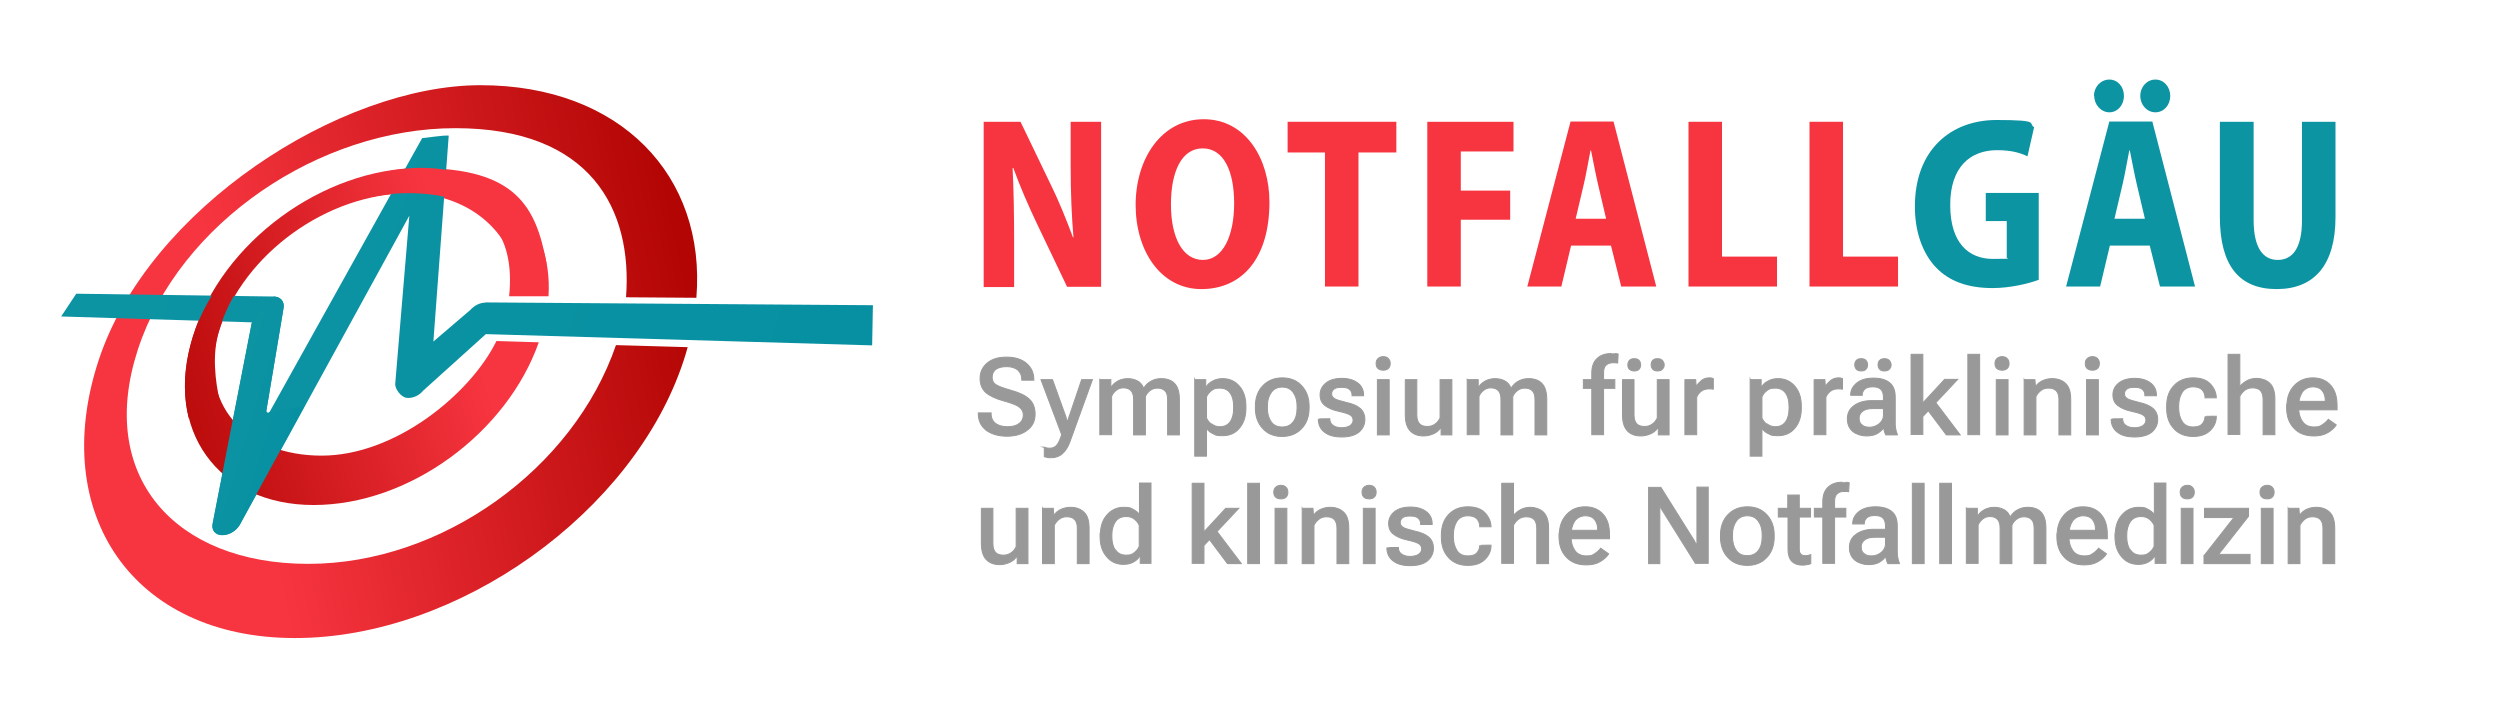 <?xml version="1.0" encoding="UTF-8"?>
<svg xmlns="http://www.w3.org/2000/svg" xmlns:xlink="http://www.w3.org/1999/xlink" id="Ebene_1" version="1.1" viewBox="0 0 977.2 274.3">
  <defs>
    <style>
      .st0 {
        fill: url(#Unbenannter_Verlauf_3);
      }

      .st1 {
        fill: url(#Unbenannter_Verlauf_5);
      }

      .st2 {
        fill: #0d94a3;
      }

      .st3 {
        fill: #f73540;
      }

      .st4 {
        fill: url(#Unbenannter_Verlauf_51);
      }

      .st5 {
        fill: url(#Unbenannter_Verlauf_31);
      }

      .st6 {
        fill: url(#Unbenannter_Verlauf_32);
      }

      .st7 {
        fill: url(#Unbenannter_Verlauf_33);
      }

      .st8 {
        fill: #999;
        stroke: #999;
        stroke-miterlimit: 10;
        stroke-width: .4px;
      }
    </style>
    <linearGradient id="Unbenannter_Verlauf_3" data-name="Unbenannter Verlauf 3" x1="174.5" y1="96.2" x2="47.3" y2="134.3" gradientUnits="userSpaceOnUse">
      <stop offset="0" stop-color="#f73540"></stop>
      <stop offset="1" stop-color="#b30604"></stop>
    </linearGradient>
    <linearGradient id="Unbenannter_Verlauf_31" data-name="Unbenannter Verlauf 3" x1="249.8" y1="127.5" x2="271.2" y2="122.9" xlink:href="#Unbenannter_Verlauf_3"></linearGradient>
    <linearGradient id="Unbenannter_Verlauf_32" data-name="Unbenannter Verlauf 3" x1="92.5" y1="154" x2="269.7" y2="116" xlink:href="#Unbenannter_Verlauf_3"></linearGradient>
    <linearGradient id="Unbenannter_Verlauf_5" data-name="Unbenannter Verlauf 5" x1="148.8" y1="131.2" x2="469.2" y2="131.2" gradientTransform="translate(-87) skewX(-17)" gradientUnits="userSpaceOnUse">
      <stop offset="0" stop-color="#0d94a3"></stop>
      <stop offset="1" stop-color="#0690a2"></stop>
    </linearGradient>
    <linearGradient id="Unbenannter_Verlauf_33" data-name="Unbenannter Verlauf 3" x1="181.7" y1="120.1" x2="54.5" y2="158.3" xlink:href="#Unbenannter_Verlauf_3"></linearGradient>
    <linearGradient id="Unbenannter_Verlauf_51" data-name="Unbenannter Verlauf 5" x1="224" y1="162.7" x2="254.6" y2="162.7" xlink:href="#Unbenannter_Verlauf_5"></linearGradient>
  </defs>
  <path class="st0" d="M73.8,163.5c-2.4-9.5-1.9-20.3,1.6-31.9,11.2-37.2,51.3-65.9,88.8-65.9s45.4,15.2,49.4,37.2l-12.1,2.2c-4.3-17-20.5-29.5-41.9-29.5-31.3,0-64.5,23.5-74,53.9-2.8,9-1.4,19.5.2,27l-11.9,7Z"></path>
  <g>
    <path class="st3" d="M384.5,112V47.6h14.4l11.6,24.1c3.1,6.2,6.4,14.3,8.9,21.1h.2c-.7-8-1.1-17.4-1.1-27.8v-17.4h11.9v64.5h-13.3l-11.8-24.7c-3.1-6.5-6.7-14.7-9.2-21.7h-.3c.4,7.9.6,17.3.6,28.6v17.9h-11.9Z"></path>
    <path class="st3" d="M496.2,79c0,22.1-10.8,34-26.6,34s-25.7-14.8-25.7-32.9,10.1-33.5,26.6-33.5,25.7,15.5,25.7,32.4ZM457.7,79.9c0,13.2,4.7,21.7,12.5,21.7s12.2-9.4,12.2-22.1-4.1-21.5-12.3-21.5-12.4,9-12.4,21.9Z"></path>
    <path class="st3" d="M517.9,59.6h-14.6v-12h42.5v12h-14.8v52.4h-13.1v-52.4Z"></path>
    <path class="st3" d="M557.8,47.6h33.8v11.6h-20.6v15.3h19.3v11.4h-19.3v26.1h-13.1V47.6Z"></path>
    <path class="st3" d="M614.1,96l-3.8,16h-13.3l16.9-64.5h16.8l16.7,64.5h-13.7l-4-16h-15.4ZM627.8,85.5l-3.2-13.6c-.9-3.8-1.9-9.2-2.7-13.1h-.2c-.8,3.9-1.7,9.4-2.6,13.1l-3.2,13.6h12Z"></path>
    <path class="st3" d="M660,47.6h13.1v52.7h21.5v11.7h-34.6V47.6Z"></path>
    <path class="st3" d="M707.3,47.6h13.1v52.7h21.5v11.7h-34.6V47.6Z"></path>
    <path class="st2" d="M796.8,109.4c-3.7,1.4-11,3.2-17.9,3.2-9.8,0-17-2.7-22.1-8-5.4-5.6-8.4-14.3-8.3-24.2.1-22,14.2-33.5,31.9-33.5s12.1,1.4,14.7,2.8l-2.6,11.4c-2.9-1.4-6.4-2.4-11.9-2.4-10.4,0-18.3,6.5-18.3,21.4s7.2,21.1,16.7,21.1,4.5-.3,5.4-.7v-14.1h-8.2v-11h20.7v34.1Z"></path>
    <path class="st2" d="M824.7,96l-3.8,16h-13.3l16.9-64.5h16.8l16.7,64.5h-13.7l-4-16h-15.4ZM818.5,37.5c0-3.6,2.7-6.4,6-6.4s5.7,2.8,5.7,6.4-2.5,6.4-5.7,6.4-5.9-2.9-5.9-6.4ZM838.4,85.5l-3.2-13.6c-.9-3.8-1.9-9.2-2.7-13.1h-.2c-.8,3.9-1.7,9.4-2.6,13.1l-3.2,13.6h12ZM836.6,37.5c0-3.6,2.6-6.4,5.9-6.4s5.8,2.8,5.8,6.4-2.5,6.4-5.8,6.4-5.9-2.9-5.9-6.4Z"></path>
    <path class="st2" d="M880.9,47.6v38.5c0,10.6,3.6,15.5,9.4,15.5s9.5-4.6,9.5-15.5v-38.5h13.1v37.2c0,18.9-8.4,28.2-23,28.2s-22.2-9.1-22.2-28.3v-37.1h13.1Z"></path>
  </g>
  <g>
    <path class="st5" d="M271.7,121.4l-27.5-.2c-.4,2.9-1,5.8-1.8,8.6l27.7.8c.7-3.1,1.3-6.2,1.7-9.2Z"></path>
    <path class="st6" d="M240.8,134.8c-16.6,48.5-68.1,85.6-120.3,85.6s-82.8-34.2-66.6-83.8c16.2-49.6,71-86.5,124.1-86.5s69.3,31.9,66.7,66.1l27.5.2c3.9-47.7-29.7-83.1-84.4-83.1S57.9,81.5,38.5,141c-19.5,59.5,13.2,108.4,76.8,108.4s132.4-49,151.9-108.4c.6-1.8,1.1-3.5,1.6-5.3l-28-.8Z"></path>
  </g>
  <path class="st1" d="M189.7,118.3c-2.1,0-4.3,1.1-5.8,2.8l-14.5,12.4,6-80.5c-2.1-.2-8.9.9-10.4,1l-59.6,107c-.4.7-1.4.3-1.3-.4l6.7-40c.6-2.6-1.1-4.7-3.9-4.7l-77.1-1.1-5.9,8.9,74.6,2.3-15.3,78.5c-.6,2.5.9,4.5,3.5,4.6.1,0,.3,0,.4,0,2.5,0,5.2-1.6,6.6-3.9l66.3-120.9-5.5,65.5c-.3,2.1,2.2,5.4,4.4,5.7,2.2.3,4.9-.8,6.5-2.8l24.5-22.1,151,4.4.3-15.7-151.4-1.1Z"></path>
  <path class="st7" d="M194,133.4c-10,20.3-39.2,44.7-68.3,44.7s-49.4-19.6-39.8-49.9,42.3-52.7,73.6-52.7,42,16.8,39.5,40.3h15.4c1.8-28.7-18.3-50.2-50.2-50.2s-77.3,29.6-88.8,65.9c-11.5,36.3,9.7,65.9,47.2,65.9s75.6-28.3,88-63.6l-16.5-.5Z"></path>
  <path class="st4" d="M98.4,126.1l-15.3,78.5c-.6,2.5.9,4.5,3.5,4.6.1,0,.3,0,.4,0,2.5,0,5.2-1.6,6.6-3.9l25.4-46.5-13.6,2.2c-.4.7-1.4.3-1.3-.4l6.7-40c.6-2.6-1.1-4.7-3.9-4.7"></path>
  <g>
    <path class="st8" d="M382.6,161.4h4.8v.3c0,1.7.6,2.9,1.7,3.8,1.1.8,2.7,1.3,4.7,1.3s3.5-.4,4.6-1.3c1.1-.8,1.6-2,1.6-3.3s-.5-2.3-1.6-3.1c-1-.8-3.1-1.6-6.1-2.4-3.2-.9-5.5-2-7-3.3-1.4-1.3-2.2-3.1-2.2-5.5s.9-4.4,2.8-6c1.9-1.6,4.4-2.3,7.6-2.3s5.8.8,7.7,2.4c1.9,1.6,2.9,3.7,2.9,6.3v.3h-4.7v-.3c0-1.5-.5-2.7-1.5-3.6s-2.5-1.4-4.4-1.4-3.4.4-4.3,1.1-1.4,1.8-1.4,3.1.5,2.2,1.4,2.8c1,.7,3,1.4,6.1,2.3,3.2.9,5.5,2,7,3.4,1.5,1.4,2.3,3.3,2.3,5.9,0,2.6-1,4.7-3,6.2-2,1.6-4.7,2.4-8,2.4s-6-.8-8.1-2.3c-2-1.6-3.1-3.7-3.1-6.5v-.3Z"></path>
    <path class="st8" d="M408,174.8c.4.1.7.2,1.2.3s.8.1,1.2.1c.9,0,1.8-.3,2.5-1s1.4-2.1,2.1-4.3h0s-8.1-21.5-8.1-21.5h4.5l4.9,13.6c.2.5.4,1,.5,1.5.1.5.2.9.4,1.3h.1c.1-.4.2-.9.4-1.3.1-.5.3-1,.5-1.5l4.6-13.6h4.2l-8.8,24.3c-.7,2-1.7,3.5-2.9,4.6-1.2,1.1-2.7,1.6-4.4,1.6s-1.1,0-1.5-.1-.8-.2-1.2-.3v-3.7Z"></path>
    <path class="st8" d="M430,148.4h4.2v2.7h.3c.7-1,1.6-1.7,2.7-2.3,1.1-.5,2.3-.8,3.6-.8s2.7.3,3.8.9c1.1.6,1.9,1.5,2.4,2.8h.1c.8-1.3,1.8-2.2,3-2.8,1.1-.6,2.4-.9,3.8-.9,2.2,0,4,.6,5.2,1.9,1.3,1.3,1.9,3.4,1.9,6.4v13.7h-4.6v-13.8c0-1.6-.3-2.7-1-3.4-.7-.7-1.6-1.1-2.9-1.1s-2,.3-2.9.9c-.8.6-1.5,1.4-1.9,2.4v15h-4.6v-13.8c0-1.6-.3-2.7-1-3.5-.7-.7-1.6-1.1-2.9-1.1s-2,.3-2.8.9c-.8.6-1.5,1.4-1.9,2.4v15h-4.6v-21.6Z"></path>
    <path class="st8" d="M467.1,148.4h4.2v2.7h.3c.5-.9,1.3-1.6,2.5-2.2,1.1-.6,2.4-.9,3.8-.9,2.7,0,4.9,1,6.6,3,1.7,2,2.5,4.6,2.5,7.8v.7c0,3.2-.8,5.8-2.5,7.8-1.6,2-3.8,3-6.6,3s-2.7-.3-3.8-.8-1.9-1.2-2.5-2.1v10.9h-4.6v-30.1ZM473.6,165.7c.9.7,2,1.1,3.2,1.1,1.9,0,3.2-.7,4.1-2,.9-1.3,1.3-3.1,1.3-5.1v-.9c0-2.1-.4-3.8-1.3-5.1-.9-1.3-2.3-2-4.1-2s-2.4.3-3.3,1c-.9.7-1.5,1.5-1.9,2.4v8.3c.4.9,1,1.7,1.9,2.4Z"></path>
    <path class="st8" d="M490.7,158.8c0-3.3,1-6,2.9-8,1.9-2,4.5-3.1,7.6-3.1s5.7,1,7.6,3.1c1.9,2,2.9,4.7,2.9,8v.7c0,3.3-1,6-2.9,8-1.9,2-4.4,3.1-7.6,3.1s-5.7-1-7.6-3.1c-1.9-2-2.9-4.7-2.9-8v-.7ZM495.4,159.6c0,2.2.5,3.9,1.5,5.3s2.4,2,4.3,2,3.3-.7,4.3-2,1.5-3.1,1.5-5.3v-.9c0-2.2-.5-3.9-1.5-5.3-1-1.4-2.4-2.1-4.3-2.1s-3.3.7-4.3,2.1c-1,1.4-1.5,3.1-1.5,5.3v.9Z"></path>
    <path class="st8" d="M519.8,163.5v.2c0,1.2.4,2,1.3,2.6.8.6,2,.9,3.3.9s2.5-.3,3.3-.8c.8-.6,1.2-1.3,1.2-2.1s-.3-1.6-1-2c-.7-.5-2.2-1-4.5-1.5-2.4-.5-4.2-1.3-5.5-2.3s-1.9-2.4-1.9-4.2.8-3.4,2.3-4.6c1.5-1.2,3.6-1.8,6.2-1.8s4.6.6,6.2,1.8c1.6,1.2,2.3,2.8,2.3,4.8v.2h-4.5v-.2c0-1-.3-1.7-1-2.3s-1.7-.8-3.1-.8-2.4.2-3,.7-.9,1.1-.9,1.9.4,1.3,1.1,1.8,2.3.9,4.6,1.5c2.4.5,4.2,1.3,5.4,2.3,1.2,1,1.9,2.5,1.9,4.4s-.8,3.6-2.3,4.9c-1.5,1.2-3.7,1.9-6.7,1.9s-5.2-.6-6.8-1.9c-1.6-1.2-2.4-3-2.4-5.1h0c0-.1,4.5-.1,4.5-.1Z"></path>
    <path class="st8" d="M538.6,140.2c.5-.5,1.2-.8,2.1-.8s1.6.3,2,.8c.5.5.7,1.1.7,1.9s-.2,1.4-.7,1.9c-.5.5-1.2.7-2,.7s-1.6-.2-2.1-.7c-.5-.5-.7-1.1-.7-1.9s.2-1.4.7-1.9ZM538.4,148.4h4.6v21.6h-4.6v-21.6Z"></path>
    <path class="st8" d="M549.2,148.4h4.6v13.8c0,1.6.4,2.8,1.1,3.5.7.7,1.7,1,3,1s2.1-.3,3-.9c.9-.6,1.5-1.4,2-2.4v-15h4.6v21.6h-4.2v-2.6h-.3c-.7.9-1.6,1.7-2.8,2.2s-2.4.8-3.7.8c-2.2,0-3.9-.6-5.2-1.9s-2-3.4-2-6.4v-13.7Z"></path>
    <path class="st8" d="M573.6,148.4h4.2v2.7h.3c.7-1,1.6-1.7,2.7-2.3,1.1-.5,2.3-.8,3.6-.8s2.7.3,3.8.9c1.1.6,1.9,1.5,2.4,2.8h.1c.8-1.3,1.8-2.2,3-2.8,1.1-.6,2.4-.9,3.8-.9,2.2,0,4,.6,5.2,1.9,1.3,1.3,1.9,3.4,1.9,6.4v13.7h-4.6v-13.8c0-1.6-.3-2.7-1-3.4-.7-.7-1.6-1.1-2.9-1.1s-2,.3-2.9.9c-.8.6-1.5,1.4-1.9,2.4v15h-4.6v-13.8c0-1.6-.3-2.7-1-3.5-.7-.7-1.6-1.1-2.9-1.1s-2,.3-2.8.9c-.8.6-1.5,1.4-1.9,2.4v15h-4.6v-21.6Z"></path>
    <path class="st8" d="M618.9,148.4h12.3v3.4h-12.3v-3.4ZM622.2,145.8c0-2.5.7-4.4,2.1-5.7,1.4-1.3,3.2-1.9,5.5-1.9s.9,0,1.4,0c.5,0,.9.1,1.3.2l-.2,3.5c-.3,0-.6-.1-.9-.1-.3,0-.7,0-1,0-1.1,0-2,.3-2.7,1s-.9,1.7-.9,3v24.1h-4.6v-24.2Z"></path>
    <path class="st8" d="M634.1,148.4h4.6v13.8c0,1.6.4,2.8,1.1,3.5.7.7,1.7,1,3,1s2.1-.3,3-.9c.9-.6,1.5-1.4,2-2.4v-15h4.6v21.6h-4.2v-2.6h-.3c-.7.9-1.6,1.7-2.8,2.2s-2.4.8-3.7.8c-2.2,0-3.9-.6-5.2-1.9s-2-3.4-2-6.4v-13.7ZM636.9,140.9c.4-.5,1.1-.7,1.9-.7s1.5.2,1.9.7c.4.5.6,1,.6,1.7s-.2,1.2-.6,1.7c-.4.5-1.1.7-1.9.7s-1.4-.2-1.9-.7-.6-1-.6-1.7.2-1.3.6-1.7ZM646,140.9c.4-.5,1.1-.7,1.9-.7s1.4.2,1.9.7c.4.5.7,1,.7,1.7s-.2,1.2-.7,1.7c-.4.5-1.1.7-1.9.7s-1.5-.2-1.9-.7c-.4-.5-.6-1-.6-1.7s.2-1.3.6-1.7Z"></path>
    <path class="st8" d="M658.6,148.4h4.2l.2,2.6h.1c.5-.9,1.2-1.6,2-2.3.8-.6,1.8-1,3-1s.6,0,.9.1c.3,0,.5.1.7.2v4.1c-.3,0-.5,0-.8-.1-.3,0-.6,0-1,0-1.1,0-2.1.3-2.9.9s-1.4,1.4-1.8,2.3v14.7h-4.6v-21.6Z"></path>
    <path class="st8" d="M684.2,148.4h4.2v2.7h.3c.5-.9,1.3-1.6,2.5-2.2,1.1-.6,2.4-.9,3.8-.9,2.7,0,4.9,1,6.6,3,1.7,2,2.5,4.6,2.5,7.8v.7c0,3.2-.8,5.8-2.5,7.8-1.6,2-3.8,3-6.6,3s-2.7-.3-3.8-.8-1.9-1.2-2.5-2.1v10.9h-4.6v-30.1ZM690.7,165.7c.9.7,2,1.1,3.2,1.1,1.9,0,3.2-.7,4.1-2,.9-1.3,1.3-3.1,1.3-5.1v-.9c0-2.1-.4-3.8-1.3-5.1-.9-1.3-2.3-2-4.1-2s-2.4.3-3.3,1c-.9.7-1.5,1.5-1.9,2.4v8.3c.4.9,1,1.7,1.9,2.4Z"></path>
    <path class="st8" d="M709.1,148.4h4.2l.2,2.6h.1c.5-.9,1.2-1.6,2-2.3.8-.6,1.8-1,3-1s.6,0,.9.1c.3,0,.5.1.7.2v4.1c-.3,0-.5,0-.8-.1-.3,0-.6,0-1,0-1.1,0-2.1.3-2.9.9s-1.4,1.4-1.8,2.3v14.7h-4.6v-21.6Z"></path>
    <path class="st8" d="M724.9,158.4c1.8-1.2,4-1.8,6.7-1.8h4.6v-1.4c0-1.2-.3-2.2-.9-2.9-.6-.7-1.7-1.1-3.2-1.1s-2.6.3-3.2.9c-.6.6-1,1.3-1,2.2v.2h-4.5v-.2c0-1.8.8-3.3,2.4-4.6s3.8-1.9,6.5-1.9,4.8.6,6.3,1.8c1.5,1.2,2.2,3.1,2.2,5.6v9.9c0,.9,0,1.7.2,2.5.1.8.3,1.5.6,2.1v.3h-4.5c-.2-.3-.3-.8-.5-1.3-.2-.5-.2-1.1-.3-1.6-.5.9-1.3,1.6-2.4,2.3-1.1.7-2.6,1-4.4,1s-3.8-.6-5.2-1.7c-1.4-1.1-2.2-2.8-2.2-5s.9-4,2.7-5.2ZM725.6,140.9c.4-.5,1.1-.7,1.9-.7s1.5.2,1.9.7c.4.5.6,1,.6,1.7s-.2,1.2-.6,1.7-1.1.7-1.9.7-1.4-.2-1.9-.7c-.4-.5-.6-1-.6-1.7s.2-1.3.6-1.7ZM727.7,166c.7.7,1.7,1,3.1,1s2.7-.5,3.8-1.4c1.1-1,1.6-2,1.6-3.2v-2.7h-4.1c-1.8,0-3.1.3-4,1s-1.4,1.5-1.4,2.7.3,2,1,2.7ZM734.7,140.9c.4-.5,1.1-.7,1.9-.7s1.4.2,1.9.7c.4.5.7,1,.7,1.7s-.2,1.2-.7,1.7c-.4.5-1.1.7-1.9.7s-1.5-.2-1.9-.7c-.4-.5-.6-1-.6-1.7s.2-1.3.6-1.7Z"></path>
    <path class="st8" d="M747,138.5h4.6v19l8.5-9.2h5.1l-13.6,14.5v7h-4.6v-31.4ZM752.7,159.2l2.9-3.2,10.6,14h-5.4l-8.1-10.8Z"></path>
    <path class="st8" d="M769.2,138.5h4.6v31.4h-4.6v-31.4Z"></path>
    <path class="st8" d="M780.5,140.2c.5-.5,1.2-.8,2.1-.8s1.6.3,2,.8c.5.5.7,1.1.7,1.9s-.2,1.4-.7,1.9c-.5.5-1.2.7-2,.7s-1.6-.2-2.1-.7c-.5-.5-.7-1.1-.7-1.9s.2-1.4.7-1.9ZM780.3,148.4h4.6v21.6h-4.6v-21.6Z"></path>
    <path class="st8" d="M791.2,148.4h4.2l.2,2.6h.1c.7-.9,1.6-1.7,2.7-2.2s2.4-.8,3.7-.8c2.2,0,3.9.6,5.3,1.9s2,3.4,2,6.3v13.8h-4.6v-13.9c0-1.6-.4-2.7-1.1-3.4-.7-.7-1.7-1-3-1s-2.1.3-2.9.9-1.5,1.4-2,2.4v15h-4.6v-21.6Z"></path>
    <path class="st8" d="M815.8,140.2c.5-.5,1.2-.8,2.1-.8s1.6.3,2,.8c.5.5.7,1.1.7,1.9s-.2,1.4-.7,1.9c-.5.5-1.2.7-2,.7s-1.6-.2-2.1-.7c-.5-.5-.7-1.1-.7-1.9s.2-1.4.7-1.9ZM815.6,148.4h4.6v21.6h-4.6v-21.6Z"></path>
    <path class="st8" d="M829.7,163.5v.2c0,1.2.4,2,1.3,2.6.8.6,2,.9,3.3.9s2.5-.3,3.3-.8c.8-.6,1.2-1.3,1.2-2.1s-.3-1.6-1-2c-.7-.5-2.2-1-4.5-1.5-2.4-.5-4.2-1.3-5.5-2.3s-1.9-2.4-1.9-4.2.8-3.4,2.3-4.6c1.5-1.2,3.6-1.8,6.2-1.8s4.6.6,6.2,1.8c1.6,1.2,2.3,2.8,2.3,4.8v.2h-4.5v-.2c0-1-.3-1.7-1-2.3s-1.7-.8-3.1-.8-2.4.2-3,.7-.9,1.1-.9,1.9.4,1.3,1.1,1.8,2.3.9,4.6,1.5c2.4.5,4.2,1.3,5.4,2.3,1.2,1,1.9,2.5,1.9,4.4s-.8,3.6-2.3,4.9c-1.5,1.2-3.7,1.9-6.7,1.9s-5.2-.6-6.8-1.9c-1.6-1.2-2.4-3-2.4-5.1h0c0-.1,4.5-.1,4.5-.1Z"></path>
    <path class="st8" d="M846.9,158.8c0-3.3.9-6,2.8-8,1.8-2,4.4-3.1,7.5-3.1s5.2.8,6.7,2.3c1.5,1.6,2.3,3.3,2.4,5.3v.2h-4.4v-.2c0-1.1-.4-2.1-1.1-2.9-.8-.8-1.9-1.2-3.6-1.2s-3.3.7-4.2,2.1c-.9,1.4-1.4,3.2-1.4,5.3v.9c0,2.1.5,3.9,1.4,5.3.9,1.4,2.3,2.1,4.2,2.1s2.9-.4,3.6-1.2,1.1-1.8,1.1-2.9h0c0-.1,4.4-.1,4.4-.1v.2c0,2-.8,3.8-2.3,5.3-1.6,1.6-3.8,2.4-6.8,2.4s-5.7-1-7.5-3.1c-1.9-2-2.8-4.7-2.8-8v-.7Z"></path>
    <path class="st8" d="M870.9,138.5h4.6v12.6c.7-.9,1.7-1.7,2.8-2.3s2.4-.9,3.9-.9,3.7.6,5,1.9c1.3,1.2,2,3.3,2,6.2v13.9h-4.6v-13.8c0-1.6-.4-2.8-1.1-3.5s-1.7-1-3-1-2.1.3-3,.9c-.8.6-1.5,1.4-2,2.4v14.9h-4.6v-31.4Z"></path>
    <path class="st8" d="M893.9,158.8c0-3.3.9-5.9,2.8-8,1.9-2,4.3-3.1,7.3-3.1s5.3,1,7,2.9c1.7,1.9,2.5,4.5,2.5,7.8v1.8h-16.6v-3.3h12v-.5c0-1.4-.4-2.7-1.2-3.7-.8-1-2-1.5-3.6-1.5s-3.2.7-4.2,2.1c-.9,1.4-1.4,3.2-1.4,5.3v.9c0,2.1.5,3.9,1.5,5.3,1,1.4,2.5,2.1,4.5,2.1s2.4-.3,3.3-.9c.9-.6,1.7-1.3,2.3-2.1l3.1,2.2c-.7,1.1-1.8,2.1-3.3,3-1.5.9-3.3,1.3-5.4,1.3-3.4,0-6-1-7.9-3.1-1.9-2-2.8-4.7-2.8-8v-.7Z"></path>
    <path class="st8" d="M383.5,198.7h4.6v13.8c0,1.6.4,2.8,1.1,3.5.7.7,1.7,1,3,1s2.1-.3,3-.9c.9-.6,1.5-1.4,2-2.4v-15h4.6v21.6h-4.2v-2.6h-.3c-.7.9-1.6,1.7-2.8,2.2s-2.4.8-3.7.8c-2.2,0-3.9-.6-5.2-1.9s-2-3.4-2-6.4v-13.7Z"></path>
    <path class="st8" d="M407.5,198.7h4.2l.2,2.6h.1c.7-.9,1.6-1.7,2.7-2.2s2.4-.8,3.7-.8c2.2,0,3.9.6,5.3,1.9s2,3.4,2,6.3v13.8h-4.6v-13.9c0-1.6-.4-2.7-1.1-3.4-.7-.7-1.7-1-3-1s-2.1.3-2.9.9-1.5,1.4-2,2.4v15h-4.6v-21.6Z"></path>
    <path class="st8" d="M430.1,209.2c0-3.2.8-5.8,2.5-7.8,1.7-2,3.9-3.1,6.6-3.1s2.7.3,3.7.8c1,.5,1.9,1.2,2.5,2v-12.3h4.5v31.4h-4.2v-2.7h-.3c-.5.9-1.3,1.6-2.4,2.2s-2.4.9-3.8.9c-2.8,0-5-1-6.7-3.1-1.7-2-2.5-4.6-2.5-7.8v-.7ZM436.1,215c.9,1.4,2.3,2,4.1,2s2.3-.3,3.2-1,1.5-1.5,1.9-2.4v-8.3c-.4-.9-1-1.7-1.9-2.4-.9-.7-1.9-1-3.2-1-1.9,0-3.3.7-4.2,2-.9,1.4-1.4,3.1-1.4,5.1v.8c0,2,.4,3.8,1.3,5.1Z"></path>
    <path class="st8" d="M466,188.9h4.6v19l8.5-9.2h5.1l-13.6,14.5v7h-4.6v-31.4ZM471.7,209.5l2.9-3.2,10.6,14h-5.4l-8.1-10.8Z"></path>
    <path class="st8" d="M487.7,188.9h4.6v31.4h-4.6v-31.4Z"></path>
    <path class="st8" d="M498.6,190.5c.5-.5,1.2-.8,2.1-.8s1.6.3,2,.8c.5.5.7,1.1.7,1.9s-.2,1.4-.7,1.9c-.5.5-1.2.7-2,.7s-1.6-.2-2.1-.7c-.5-.5-.7-1.1-.7-1.9s.2-1.4.7-1.9ZM498.4,198.7h4.6v21.6h-4.6v-21.6Z"></path>
    <path class="st8" d="M509,198.7h4.2l.2,2.6h.1c.7-.9,1.6-1.7,2.7-2.2s2.4-.8,3.7-.8c2.2,0,3.9.6,5.3,1.9s2,3.4,2,6.3v13.8h-4.6v-13.9c0-1.6-.4-2.7-1.1-3.4-.7-.7-1.7-1-3-1s-2.1.3-2.9.9-1.5,1.4-2,2.4v15h-4.6v-21.6Z"></path>
    <path class="st8" d="M533.1,190.5c.5-.5,1.2-.8,2.1-.8s1.6.3,2,.8c.5.5.7,1.1.7,1.9s-.2,1.4-.7,1.9c-.5.5-1.2.7-2,.7s-1.6-.2-2.1-.7c-.5-.5-.7-1.1-.7-1.9s.2-1.4.7-1.9ZM532.9,198.7h4.6v21.6h-4.6v-21.6Z"></path>
    <path class="st8" d="M546.6,213.8v.2c0,1.2.4,2,1.3,2.6.8.6,2,.9,3.3.9s2.5-.3,3.3-.8c.8-.6,1.2-1.3,1.2-2.1s-.3-1.6-1-2c-.7-.5-2.2-1-4.5-1.5-2.4-.5-4.2-1.3-5.5-2.3s-1.9-2.4-1.9-4.2.8-3.4,2.3-4.6c1.5-1.2,3.6-1.8,6.2-1.8s4.6.6,6.2,1.8c1.6,1.2,2.3,2.8,2.3,4.8v.2h-4.5v-.2c0-1-.3-1.7-1-2.3s-1.7-.8-3.1-.8-2.4.2-3,.7-.9,1.1-.9,1.9.4,1.3,1.1,1.8,2.3.9,4.6,1.5c2.4.5,4.2,1.3,5.4,2.3,1.2,1,1.9,2.5,1.9,4.4s-.8,3.6-2.3,4.9c-1.5,1.2-3.7,1.9-6.7,1.9s-5.2-.6-6.8-1.9c-1.6-1.2-2.4-3-2.4-5.1h0c0-.1,4.5-.1,4.5-.1Z"></path>
    <path class="st8" d="M563.4,209.2c0-3.3.9-6,2.8-8,1.8-2,4.4-3.1,7.5-3.1s5.2.8,6.7,2.3c1.5,1.6,2.3,3.3,2.4,5.3v.2h-4.4v-.2c0-1.1-.4-2.1-1.1-2.9-.8-.8-1.9-1.2-3.6-1.2s-3.3.7-4.2,2.1c-.9,1.4-1.4,3.2-1.4,5.3v.9c0,2.1.5,3.9,1.4,5.3.9,1.4,2.3,2.1,4.2,2.1s2.9-.4,3.6-1.2c.7-.8,1.1-1.8,1.1-2.9h0c0-.1,4.4-.1,4.4-.1v.2c0,2-.8,3.8-2.3,5.3-1.6,1.6-3.8,2.4-6.8,2.4s-5.7-1-7.5-3.1c-1.9-2-2.8-4.7-2.8-8v-.7Z"></path>
    <path class="st8" d="M587,188.9h4.6v12.6c.7-.9,1.7-1.7,2.8-2.3,1.1-.6,2.4-.9,3.9-.9s3.7.6,5,1.9,2,3.3,2,6.2v13.9h-4.6v-13.8c0-1.6-.4-2.8-1.1-3.5-.7-.7-1.7-1-3-1s-2.1.3-3,.9c-.8.6-1.5,1.4-2,2.4v14.9h-4.6v-31.4Z"></path>
    <path class="st8" d="M609.5,209.2c0-3.3.9-5.9,2.8-8s4.3-3.1,7.3-3.1,5.3,1,7,2.9c1.7,1.9,2.5,4.5,2.5,7.8v1.8h-16.6v-3.3h12v-.5c0-1.4-.4-2.7-1.2-3.7-.8-1-2-1.5-3.6-1.5s-3.2.7-4.2,2.1c-.9,1.4-1.4,3.2-1.4,5.3v.9c0,2.1.5,3.9,1.5,5.3,1,1.4,2.5,2.1,4.5,2.1s2.4-.3,3.3-.9,1.7-1.3,2.3-2.1l3.1,2.2c-.7,1.1-1.8,2.1-3.3,3-1.5.9-3.3,1.3-5.4,1.3-3.4,0-6-1-7.9-3.1-1.9-2-2.8-4.7-2.8-8v-.7Z"></path>
    <path class="st8" d="M644.2,190.5h5l12.6,20.1c.3.4.5.8.7,1.2.2.4.4.8.6,1.1h.2c0-.4,0-.9,0-1.4,0-.5,0-.9,0-1.4v-19.7h4.4v29.8h-5l-12.5-20c-.3-.4-.5-.8-.7-1.2-.2-.4-.4-.8-.6-1.1h-.1c0,.4,0,.9,0,1.4,0,.5,0,1,0,1.4v19.6h-4.4v-29.8Z"></path>
    <path class="st8" d="M672.5,209.2c0-3.3,1-6,2.9-8,1.9-2,4.5-3.1,7.6-3.1s5.7,1,7.6,3.1c1.9,2,2.9,4.7,2.9,8v.7c0,3.3-1,6-2.9,8-1.9,2-4.4,3.1-7.6,3.1s-5.7-1-7.6-3.1c-1.9-2-2.9-4.7-2.9-8v-.7ZM677.2,209.9c0,2.2.5,3.9,1.5,5.3s2.4,2,4.3,2,3.3-.7,4.3-2,1.5-3.1,1.5-5.3v-.9c0-2.2-.5-3.9-1.5-5.3-1-1.4-2.4-2.1-4.3-2.1s-3.3.7-4.3,2.1c-1,1.4-1.5,3.1-1.5,5.3v.9Z"></path>
    <path class="st8" d="M695.1,198.7h12.6v3.4h-12.6v-3.4ZM698.8,200.7v-7.2h4.5v21.1c0,1,.2,1.6.6,2,.4.4.9.6,1.7.6s.7,0,1.1-.1.7-.2,1.1-.3v3.5c-.3.2-.8.3-1.4.4-.6.1-1.2.2-1.9.2-1.7,0-3.1-.5-4.1-1.5-1-1-1.5-2.6-1.5-4.8v-13.9Z"></path>
    <path class="st8" d="M709.2,198.7h12.3v3.4h-12.3v-3.4ZM712.5,196.1c0-2.5.7-4.4,2.1-5.7,1.4-1.3,3.2-1.9,5.5-1.9s.9,0,1.4,0c.5,0,.9.1,1.3.2l-.2,3.5c-.3,0-.6-.1-.9-.1-.3,0-.7,0-1,0-1.1,0-2,.3-2.7,1s-.9,1.7-.9,3v24.1h-4.6v-24.2Z"></path>
    <path class="st8" d="M725.7,208.7c1.8-1.2,4-1.8,6.7-1.8h4.6v-1.4c0-1.2-.3-2.2-.9-2.9-.6-.7-1.7-1.1-3.2-1.1s-2.6.3-3.2.9c-.6.6-1,1.3-1,2.2v.2h-4.5v-.2c0-1.8.8-3.3,2.4-4.6s3.8-1.9,6.5-1.9,4.8.6,6.3,1.8c1.5,1.2,2.2,3.1,2.2,5.6v9.9c0,.9,0,1.7.2,2.5.1.8.3,1.5.6,2.1v.3h-4.5c-.2-.3-.3-.8-.5-1.3-.2-.5-.2-1.1-.3-1.6-.5.9-1.3,1.6-2.4,2.3-1.1.7-2.6,1-4.4,1s-3.8-.6-5.2-1.7c-1.4-1.1-2.2-2.8-2.2-5s.9-4,2.7-5.2ZM728.5,216.3c.7.7,1.7,1,3.1,1s2.7-.5,3.8-1.4c1.1-1,1.6-2,1.6-3.2v-2.7h-4.1c-1.8,0-3.1.3-4,1s-1.4,1.5-1.4,2.7.3,2,1,2.7Z"></path>
    <path class="st8" d="M747.5,188.9h4.6v31.4h-4.6v-31.4Z"></path>
    <path class="st8" d="M758.2,188.9h4.6v31.4h-4.6v-31.4Z"></path>
    <path class="st8" d="M768.7,198.7h4.2v2.7h.3c.7-1,1.6-1.7,2.7-2.3,1.1-.5,2.3-.8,3.6-.8s2.7.3,3.8.9c1.1.6,1.9,1.5,2.4,2.8h.1c.8-1.3,1.8-2.2,3-2.8,1.1-.6,2.4-.9,3.8-.9,2.2,0,4,.6,5.2,1.9,1.3,1.3,1.9,3.4,1.9,6.4v13.7h-4.6v-13.8c0-1.6-.3-2.7-1-3.4-.7-.7-1.6-1.1-2.9-1.1s-2,.3-2.9.9c-.8.6-1.5,1.4-1.9,2.4v15h-4.6v-13.8c0-1.6-.3-2.7-1-3.5-.7-.7-1.6-1.1-2.9-1.1s-2,.3-2.8.9c-.8.6-1.5,1.4-1.9,2.4v15h-4.6v-21.6Z"></path>
    <path class="st8" d="M804.1,209.2c0-3.3.9-5.9,2.8-8s4.3-3.1,7.3-3.1,5.3,1,7,2.9c1.7,1.9,2.5,4.5,2.5,7.8v1.8h-16.6v-3.3h12v-.5c0-1.4-.4-2.7-1.2-3.7-.8-1-2-1.5-3.6-1.5s-3.2.7-4.2,2.1c-.9,1.4-1.4,3.2-1.4,5.3v.9c0,2.1.5,3.9,1.5,5.3,1,1.4,2.5,2.1,4.5,2.1s2.4-.3,3.3-.9,1.7-1.3,2.3-2.1l3.1,2.2c-.7,1.1-1.8,2.1-3.3,3-1.5.9-3.3,1.3-5.4,1.3-3.4,0-6-1-7.9-3.1-1.9-2-2.8-4.7-2.8-8v-.7Z"></path>
    <path class="st8" d="M826.8,209.2c0-3.2.8-5.8,2.5-7.8,1.7-2,3.9-3.1,6.6-3.1s2.7.3,3.7.8c1,.5,1.9,1.2,2.5,2v-12.3h4.5v31.4h-4.2v-2.7h-.3c-.5.9-1.3,1.6-2.4,2.2s-2.4.9-3.8.9c-2.8,0-5-1-6.7-3.1-1.7-2-2.5-4.6-2.5-7.8v-.7ZM832.8,215c.9,1.4,2.3,2,4.1,2s2.3-.3,3.2-1,1.5-1.5,1.9-2.4v-8.3c-.4-.9-1-1.7-1.9-2.4-.9-.7-1.9-1-3.2-1-1.9,0-3.3.7-4.2,2-.9,1.4-1.4,3.1-1.4,5.1v.8c0,2,.4,3.8,1.3,5.1Z"></path>
    <path class="st8" d="M852.9,190.5c.5-.5,1.2-.8,2.1-.8s1.6.3,2,.8c.5.5.7,1.1.7,1.9s-.2,1.4-.7,1.9c-.5.5-1.2.7-2,.7s-1.6-.2-2.1-.7c-.5-.5-.7-1.1-.7-1.9s.2-1.4.7-1.9ZM852.6,198.7h4.6v21.6h-4.6v-21.6Z"></path>
    <path class="st8" d="M861.6,217.1l11.6-14.8h-11.5v-3.6h17.2v3.1l-11.7,14.9h12.3v3.6h-18v-3.2Z"></path>
    <path class="st8" d="M884.1,190.5c.5-.5,1.2-.8,2.1-.8s1.6.3,2,.8c.5.5.7,1.1.7,1.9s-.2,1.4-.7,1.9c-.5.5-1.2.7-2,.7s-1.6-.2-2.1-.7c-.5-.5-.7-1.1-.7-1.9s.2-1.4.7-1.9ZM883.9,198.7h4.6v21.6h-4.6v-21.6Z"></path>
    <path class="st8" d="M894.4,198.7h4.2l.2,2.6h.1c.7-.9,1.6-1.7,2.7-2.2s2.4-.8,3.7-.8c2.2,0,3.9.6,5.3,1.9,1.3,1.2,2,3.4,2,6.3v13.8h-4.6v-13.9c0-1.6-.4-2.7-1.1-3.4-.7-.7-1.7-1-3-1s-2.1.3-2.9.9-1.5,1.4-2,2.4v15h-4.6v-21.6Z"></path>
  </g>
</svg>
